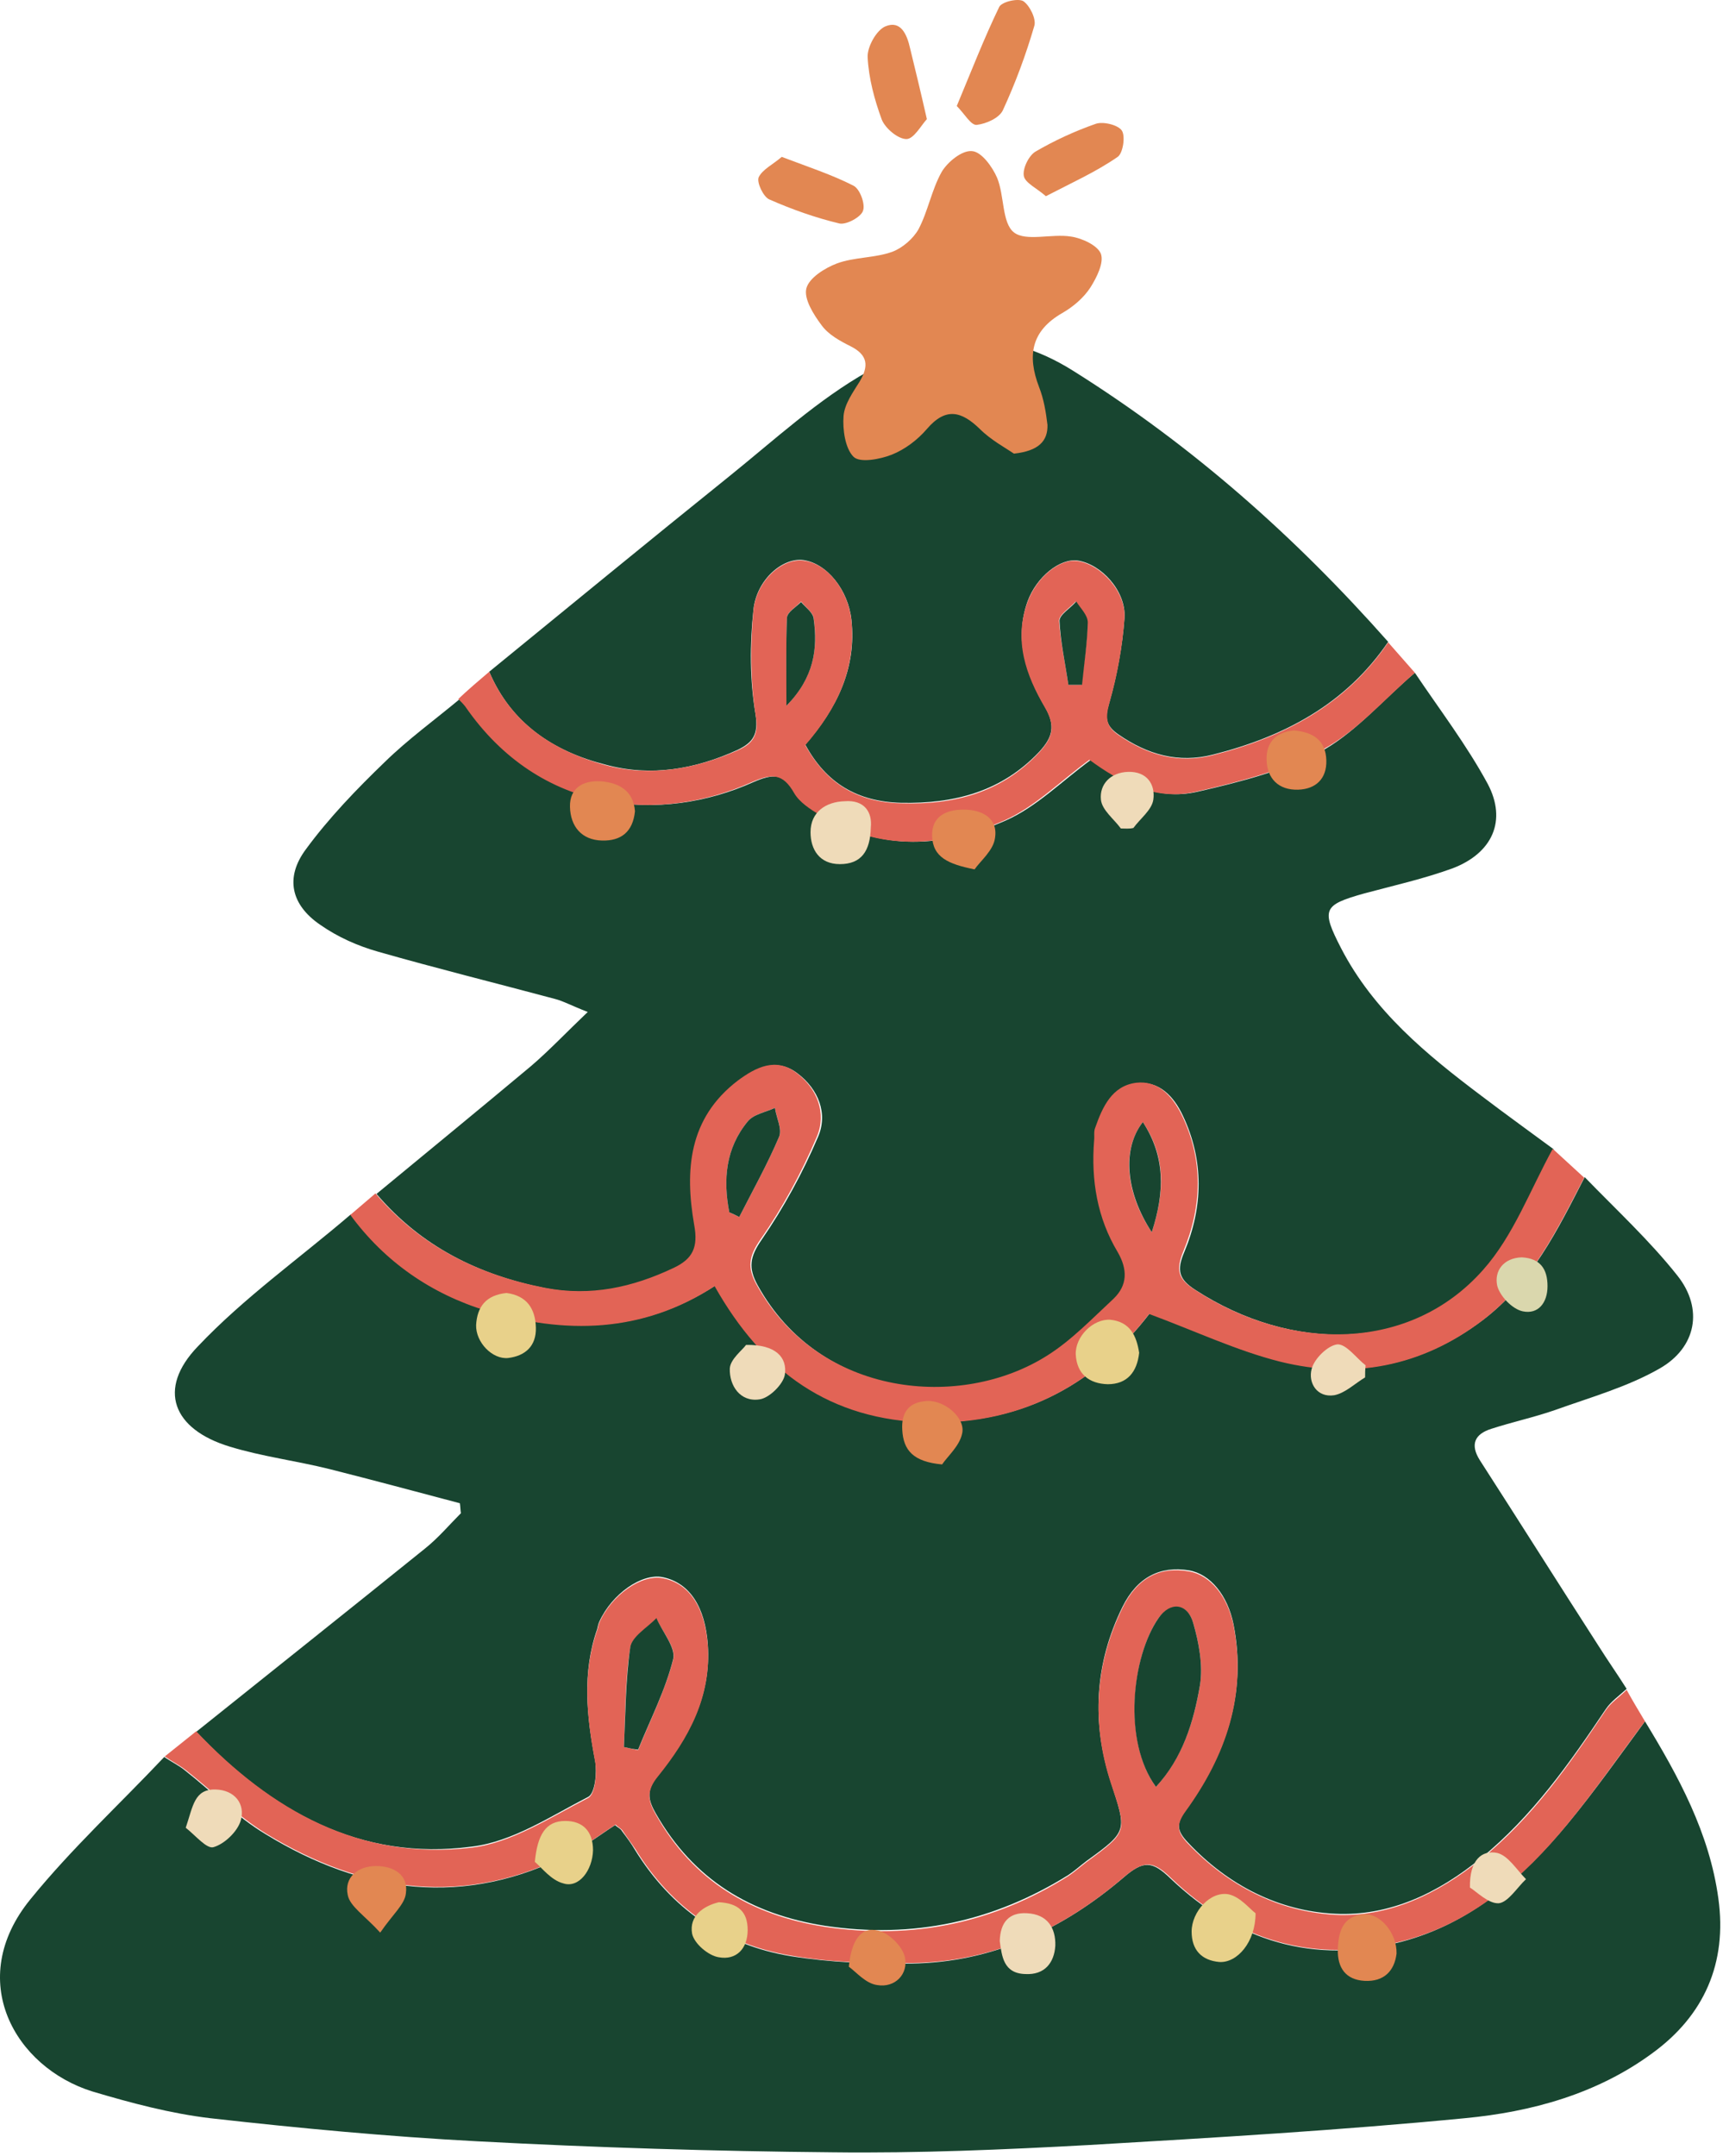 <?xml version="1.0" encoding="UTF-8"?> <svg xmlns="http://www.w3.org/2000/svg" width="179" height="224" viewBox="0 0 179 224" fill="none"><path d="M20.384 179.903C28.334 173.531 36.284 167.213 44.18 160.841C45.541 159.751 46.685 158.39 47.883 157.192C47.828 156.865 47.828 156.484 47.774 156.157C43.254 154.959 38.789 153.761 34.269 152.617C30.784 151.746 27.245 151.31 23.869 150.275C17.933 148.478 16.3 144.284 20.547 139.873C25.339 134.808 31.111 130.723 36.448 126.148C40.041 131.05 44.888 134.426 50.606 136.115C58.719 138.566 66.724 138.457 74.293 133.555C79.248 142.432 86.219 147.497 96.51 147.715C106.584 147.933 114.044 143.467 119.435 136.442C124.282 138.239 128.529 140.308 133.049 141.398C140.564 143.249 147.643 141.942 154.014 137.149C159.132 133.283 161.801 127.782 164.632 122.281C167.899 125.658 171.384 128.871 174.271 132.52C176.993 135.951 176.231 139.982 172.419 142.16C169.097 144.066 165.231 145.156 161.583 146.463C159.405 147.225 157.118 147.715 154.939 148.423C153.197 148.968 152.707 150.057 153.741 151.691C157.88 158.118 161.964 164.599 166.102 171.025C167.028 172.496 168.063 173.966 168.989 175.437C168.226 176.145 167.355 176.744 166.81 177.561C163.053 183.17 159.187 188.671 153.85 193.028C149.385 196.677 144.321 199.074 138.712 198.801C132.886 198.529 127.604 195.86 123.411 191.394C122.267 190.196 122.158 189.434 123.193 188.018C127.331 182.299 129.564 175.927 128.148 168.738C127.549 165.742 125.752 163.509 123.519 163.128C120.525 162.638 118.129 163.836 116.604 166.941C113.718 172.823 113.391 178.922 115.406 185.131C117.039 190.196 117.203 190.196 112.901 193.3C112.248 193.791 111.649 194.335 110.995 194.771C103.208 199.618 94.877 201.415 85.728 200.054C77.996 198.856 72.061 195.261 68.14 188.399C67.323 186.983 67.105 185.948 68.358 184.423C71.516 180.502 73.912 176.199 73.531 170.807C73.258 167.049 71.734 164.435 68.848 163.836C66.669 163.4 63.566 165.579 62.259 168.465C62.15 168.683 62.095 169.01 62.041 169.228C60.462 173.748 60.952 178.323 61.823 182.898C62.041 184.096 61.823 186.275 61.115 186.656C57.194 188.671 53.219 191.34 48.972 191.83C37.428 193.355 28.171 188.126 20.384 179.903Z" fill="#184530"></path><path d="M146.989 69.887C149.549 73.699 152.38 77.403 154.559 81.433C156.573 85.245 155.049 88.622 150.91 90.201C147.915 91.291 144.757 91.999 141.707 92.816C137.46 94.014 137.242 94.449 139.312 98.48C142.688 105.015 148.188 109.536 153.905 113.838C156.41 115.744 158.915 117.542 161.42 119.393C159.024 123.641 157.281 128.38 154.177 131.974C146.608 140.525 134.138 140.47 124.173 133.989C122.485 132.9 122.213 131.974 123.03 130.068C124.99 125.384 125.099 120.537 122.866 115.853C121.941 113.893 120.416 112.259 118.129 112.531C115.624 112.803 114.644 115.036 113.882 117.215C113.718 117.596 113.773 118.086 113.773 118.522C113.5 122.607 114.154 126.528 116.223 130.122C117.312 131.92 117.312 133.554 115.787 134.97C113.609 137.039 111.486 139.272 108.926 140.852C99.941 146.625 85.184 145.263 78.704 133.499C77.724 131.702 77.888 130.558 79.14 128.761C81.427 125.439 83.387 121.844 84.966 118.141C86.055 115.69 85.021 113.13 82.843 111.496C80.719 109.862 78.65 110.897 76.744 112.313C71.625 116.18 71.244 121.626 72.224 127.29C72.606 129.632 72.061 130.83 70.1 131.756C65.853 133.771 61.442 134.752 56.705 133.826C49.735 132.464 43.745 129.469 39.116 124.023C44.453 119.611 49.844 115.2 55.18 110.734C57.086 109.1 58.829 107.248 61.061 105.124C59.373 104.471 58.502 103.98 57.631 103.763C51.532 102.129 45.379 100.604 39.28 98.861C37.156 98.262 35.087 97.336 33.29 96.083C30.24 94.014 29.587 91.182 31.765 88.241C34.161 84.973 37.047 81.977 39.987 79.145C42.383 76.803 45.161 74.788 47.774 72.61C47.992 72.882 48.264 73.1 48.482 73.372C56.324 84.755 68.848 85.463 78.214 81.269C80.338 80.344 81.481 80.289 82.679 82.413C83.224 83.339 84.313 84.047 85.293 84.646C91.555 88.513 98.144 88.023 104.461 85.245C107.674 83.829 110.288 81.16 113.337 78.928C116.386 81.16 120.144 83.23 124.391 82.25C128.911 81.215 133.594 80.017 137.623 77.838C141 75.878 143.831 72.555 146.989 69.887Z" fill="#184530"></path><path d="M170.895 178.812C174.38 184.531 177.593 190.413 178.519 197.221C179.444 203.92 177.048 209.366 171.657 213.287C165.885 217.535 159.078 219.387 152.163 220.041C139.203 221.293 126.243 222.056 113.228 222.818C104.298 223.309 95.367 223.69 86.491 223.581C74.185 223.472 61.878 223.091 49.572 222.437C40.314 221.947 31.057 221.076 21.855 220.041C17.716 219.551 13.632 218.461 9.602 217.263C1.543 214.758 -3.684 205.663 3.177 197.275C7.424 192.047 12.434 187.418 17.063 182.516C17.77 183.006 18.587 183.387 19.241 183.932C22.018 186.111 24.577 188.725 27.572 190.522C37.701 196.731 48.319 198.201 59.264 192.537C60.898 191.72 62.368 190.576 63.893 189.596C64.22 189.868 64.492 189.977 64.601 190.195C65.091 190.849 65.581 191.502 65.962 192.156C69.72 198.256 75.165 202.068 82.189 203.212C86.273 203.865 90.521 204.029 94.659 203.974C103.1 203.865 110.397 200.434 116.713 195.042C118.783 193.245 119.708 193.3 121.614 195.151C128.421 201.632 136.535 204.138 145.683 201.687C152.816 199.781 158.207 195.042 162.836 189.487C165.722 186.002 168.281 182.353 170.895 178.812Z" fill="#184530"></path><path d="M50.826 69.779C59.103 63.026 67.38 56.218 75.712 49.519C80.449 45.707 84.969 41.513 90.196 38.572C97.003 34.814 103.864 33.725 111.488 38.518C123.903 46.306 134.576 55.782 144.215 66.675C139.804 73.156 133.378 76.533 126.027 78.384C122.433 79.31 119.22 78.384 116.225 76.315C114.864 75.389 114.755 74.572 115.245 72.993C116.062 70.106 116.607 67.111 116.824 64.17C116.988 61.392 114.428 58.614 111.978 58.233C110.127 57.961 107.676 59.922 106.75 62.481C105.335 66.457 106.641 70.106 108.547 73.428C109.691 75.389 109.364 76.587 107.948 78.112C104.028 82.251 99.127 83.504 93.627 83.395C89.107 83.286 85.84 81.38 83.662 77.35C86.929 73.592 88.998 69.453 88.454 64.388C88.127 61.283 85.894 58.505 83.444 58.179C81.32 57.906 78.598 60.194 78.271 63.353C77.89 66.947 77.89 70.651 78.489 74.191C78.816 76.315 78.216 77.132 76.637 77.894C72.227 79.909 67.598 80.726 62.86 79.419C57.524 78.058 53.113 75.171 50.826 69.779Z" fill="#184530"></path><path d="M64.819 181.481C65.309 181.59 65.799 181.699 66.289 181.808C67.542 178.704 69.121 175.599 69.938 172.386C70.264 171.188 68.849 169.554 68.195 168.138C67.215 169.173 65.636 170.044 65.472 171.188C64.928 174.51 64.982 177.996 64.819 181.481ZM120.09 185.62C122.867 182.57 124.01 178.867 124.664 175.055C124.99 172.985 124.555 170.643 123.956 168.574C123.357 166.558 121.614 166.395 120.362 168.083C117.585 172.059 116.659 180.936 120.09 185.62ZM170.895 178.812C168.227 182.353 165.722 186.002 162.89 189.433C158.316 195.042 152.871 199.781 145.737 201.632C136.589 204.083 128.421 201.578 121.669 195.097C119.763 193.245 118.837 193.245 116.768 194.988C110.506 200.38 103.209 203.811 94.714 203.92C90.576 203.974 86.328 203.865 82.244 203.157C75.22 202.014 69.774 198.201 66.017 192.101C65.581 191.448 65.091 190.794 64.656 190.141C64.492 189.923 64.22 189.814 63.948 189.542C62.423 190.522 60.953 191.666 59.319 192.483C48.374 198.147 37.81 196.676 27.627 190.468C24.632 188.616 22.073 186.056 19.295 183.877C18.587 183.333 17.825 182.952 17.117 182.462C18.206 181.59 19.295 180.719 20.384 179.847C28.171 188.071 37.428 193.3 48.973 191.938C53.166 191.448 57.195 188.779 61.116 186.764C61.824 186.383 62.042 184.204 61.824 183.006C60.953 178.377 60.462 173.856 62.042 169.336C62.151 169.064 62.151 168.791 62.26 168.574C63.512 165.687 66.67 163.509 68.848 163.944C71.734 164.489 73.259 167.157 73.531 170.915C73.913 176.307 71.517 180.61 68.358 184.531C67.106 186.056 67.324 187.091 68.141 188.507C72.007 195.369 77.997 198.964 85.729 200.162C94.823 201.523 103.209 199.781 110.996 194.879C111.649 194.443 112.248 193.899 112.902 193.408C117.204 190.25 117.095 190.304 115.407 185.239C113.392 179.085 113.719 172.931 116.605 167.049C118.129 163.89 120.525 162.692 123.52 163.236C125.753 163.617 127.55 165.85 128.149 168.846C129.565 176.089 127.332 182.407 123.193 188.126C122.159 189.542 122.268 190.304 123.411 191.502C127.604 195.914 132.832 198.582 138.713 198.909C144.267 199.182 149.331 196.785 153.851 193.136C159.242 188.779 163.054 183.278 166.811 177.669C167.356 176.852 168.281 176.253 168.989 175.545C169.588 176.634 170.242 177.723 170.895 178.812Z" fill="#E26456"></path><path d="M119.656 128C121.017 123.806 121.126 120.157 118.73 116.563C116.552 119.34 116.878 123.861 119.656 128ZM75.766 125.93C76.093 126.094 76.474 126.257 76.8 126.42C78.216 123.643 79.741 120.92 80.939 118.088C81.266 117.271 80.667 116.072 80.503 115.092C79.523 115.528 78.271 115.746 77.672 116.508C75.385 119.286 75.112 122.554 75.766 125.93ZM39.009 123.97C43.638 129.416 49.628 132.411 56.598 133.773C61.39 134.699 65.746 133.718 69.994 131.703C71.954 130.777 72.553 129.579 72.117 127.237C71.137 121.573 71.518 116.181 76.637 112.26C78.543 110.844 80.612 109.809 82.736 111.443C84.914 113.077 85.894 115.637 84.859 118.088C83.28 121.791 81.32 125.44 79.033 128.708C77.781 130.505 77.617 131.649 78.597 133.446C85.077 145.156 99.834 146.517 108.819 140.799C111.324 139.219 113.448 136.986 115.68 134.917C117.151 133.501 117.151 131.867 116.116 130.069C113.992 126.529 113.339 122.608 113.666 118.469C113.72 118.033 113.611 117.543 113.774 117.162C114.537 114.983 115.517 112.805 118.022 112.478C120.309 112.206 121.779 113.839 122.759 115.8C125.046 120.484 124.883 125.331 122.923 130.015C122.16 131.921 122.378 132.847 124.066 133.936C134.031 140.472 146.501 140.472 154.07 131.921C157.229 128.381 158.971 123.588 161.313 119.34C162.402 120.321 163.491 121.355 164.58 122.336C161.748 127.782 159.08 133.337 153.962 137.204C147.645 141.997 140.511 143.304 132.997 141.452C128.477 140.308 124.23 138.293 119.383 136.496C113.992 143.522 106.478 147.988 96.458 147.77C86.221 147.552 79.251 142.487 74.241 133.609C66.726 138.511 58.667 138.62 50.553 136.169C44.836 134.426 39.989 131.104 36.395 126.203C37.267 125.44 38.138 124.732 39.009 123.97Z" fill="#E26456"></path><path d="M110.999 71.141C111.434 71.141 111.924 71.141 112.36 71.141C112.578 68.962 112.959 66.838 112.959 64.659C112.959 63.952 112.197 63.243 111.761 62.481C111.162 63.135 110.019 63.843 110.019 64.496C110.182 66.729 110.672 68.962 110.999 71.141ZM81.703 73.319C84.588 70.324 84.97 67.383 84.534 64.224C84.48 63.625 83.663 63.08 83.227 62.481C82.737 63.026 81.811 63.57 81.757 64.115C81.648 67.001 81.703 69.888 81.703 73.319ZM50.827 69.779C53.114 75.171 57.525 78.003 62.861 79.473C67.544 80.726 72.173 79.909 76.638 77.948C78.217 77.24 78.871 76.369 78.49 74.245C77.945 70.705 77.945 67.001 78.272 63.407C78.599 60.248 81.321 57.961 83.445 58.233C85.95 58.505 88.128 61.337 88.455 64.442C88.945 69.507 86.93 73.646 83.663 77.404C85.841 81.379 89.054 83.34 93.628 83.449C99.128 83.612 104.029 82.36 107.949 78.166C109.365 76.641 109.692 75.443 108.548 73.483C106.588 70.16 105.281 66.511 106.751 62.535C107.677 59.976 110.127 57.961 111.979 58.287C114.429 58.669 116.989 61.501 116.825 64.224C116.607 67.219 116.063 70.215 115.246 73.047C114.811 74.626 114.919 75.498 116.226 76.369C119.221 78.439 122.434 79.365 126.028 78.439C133.379 76.587 139.805 73.21 144.216 66.729C145.141 67.764 146.067 68.853 146.993 69.888C143.834 72.611 141.003 75.933 137.463 77.84C133.434 80.018 128.751 81.216 124.231 82.251C119.984 83.231 116.281 81.216 113.177 78.929C110.127 81.162 107.514 83.83 104.301 85.246C97.984 88.024 91.395 88.514 85.133 84.647C84.153 84.048 83.064 83.34 82.519 82.414C81.321 80.29 80.178 80.345 78.054 81.271C68.688 85.464 56.164 84.756 48.322 73.374C48.104 73.101 47.832 72.829 47.614 72.611C48.649 71.631 49.738 70.705 50.827 69.779Z" fill="#E26456"></path><path d="M120.089 185.621C116.604 180.882 117.584 172.059 120.361 168.084C121.559 166.341 123.356 166.504 123.955 168.574C124.554 170.644 124.99 172.985 124.663 175.055C124.009 178.867 122.866 182.625 120.089 185.621Z" fill="#184530"></path><path d="M64.82 181.482C64.984 178.051 64.984 174.565 65.474 171.134C65.637 169.99 67.271 169.064 68.196 168.084C68.795 169.5 70.211 171.134 69.939 172.332C69.122 175.6 67.543 178.65 66.29 181.754C65.8 181.7 65.31 181.591 64.82 181.482Z" fill="#184530"></path><path d="M75.765 125.93C75.111 122.553 75.384 119.285 77.671 116.508C78.27 115.745 79.577 115.527 80.502 115.092C80.666 116.127 81.265 117.27 80.938 118.087C79.74 120.919 78.215 123.642 76.799 126.42C76.473 126.257 76.146 126.093 75.765 125.93Z" fill="#184530"></path><path d="M119.655 128C116.932 123.86 116.551 119.34 118.729 116.562C121.07 120.157 121.016 123.806 119.655 128Z" fill="#184530"></path><path d="M81.699 73.319C81.699 69.833 81.645 67.001 81.754 64.169C81.808 63.57 82.679 63.08 83.224 62.535C83.659 63.08 84.476 63.624 84.531 64.278C84.966 67.382 84.585 70.378 81.699 73.319Z" fill="#184530"></path><path d="M110.994 71.14C110.667 68.907 110.177 66.728 110.068 64.496C110.068 63.842 111.212 63.188 111.811 62.48C112.246 63.188 113.009 63.897 113.009 64.659C112.954 66.838 112.628 68.962 112.41 71.14C111.92 71.14 111.484 71.14 110.994 71.14Z" fill="#184530"></path><path d="M105.334 47.123C104.462 46.524 102.938 45.707 101.794 44.563C99.888 42.712 98.255 42.276 96.294 44.563C95.314 45.707 94.007 46.687 92.646 47.232C91.394 47.722 89.324 48.103 88.671 47.45C87.8 46.578 87.527 44.618 87.636 43.202C87.745 41.949 88.616 40.751 89.324 39.607C90.25 38.028 90.195 36.884 88.344 35.958C87.255 35.414 86.057 34.76 85.349 33.78C84.532 32.691 83.498 31.057 83.77 29.967C84.042 28.878 85.676 27.843 86.983 27.353C88.78 26.7 90.903 26.808 92.7 26.155C93.735 25.774 94.879 24.793 95.423 23.813C96.403 21.961 96.784 19.728 97.819 17.877C98.418 16.842 99.943 15.589 100.977 15.698C101.958 15.752 103.101 17.332 103.591 18.476C104.354 20.327 104.081 23.159 105.334 24.14C106.586 25.12 109.254 24.249 111.269 24.576C112.413 24.739 114.046 25.501 114.373 26.373C114.7 27.299 113.937 28.823 113.284 29.858C112.576 30.948 111.487 31.873 110.344 32.527C107.131 34.379 106.695 36.938 107.948 40.206C108.438 41.459 108.655 42.766 108.819 44.128C108.873 45.816 107.893 46.851 105.334 47.123Z" fill="#E28752"></path><path d="M99.397 11.013C100.921 7.364 102.228 3.988 103.807 0.72C104.08 0.175 105.768 -0.206 106.312 0.121C106.966 0.557 107.674 1.973 107.456 2.681C106.584 5.676 105.495 8.617 104.188 11.449C103.807 12.266 102.446 12.865 101.466 12.974C100.867 13.028 100.213 11.83 99.397 11.013Z" fill="#E28752"></path><path d="M96.291 12.376C95.692 13.029 94.93 14.445 94.168 14.445C93.296 14.445 91.989 13.356 91.608 12.43C90.846 10.361 90.247 8.128 90.138 5.949C90.084 4.86 91.064 3.117 91.989 2.736C93.569 2.082 94.222 3.553 94.549 5.023C95.093 7.256 95.638 9.489 96.291 12.376Z" fill="#E28752"></path><path d="M81.212 16.297C83.934 17.332 86.439 18.149 88.672 19.292C89.325 19.619 89.924 21.198 89.652 21.907C89.434 22.56 87.91 23.377 87.202 23.214C84.697 22.614 82.246 21.743 79.905 20.708C79.306 20.436 78.598 18.965 78.816 18.421C79.197 17.604 80.341 17.059 81.212 16.297Z" fill="#E28752"></path><path d="M108.656 20.381C107.73 19.564 106.532 19.019 106.369 18.311C106.206 17.549 106.859 16.187 107.567 15.752C109.527 14.608 111.651 13.627 113.829 12.865C114.592 12.593 116.171 12.974 116.552 13.573C116.933 14.172 116.661 15.915 116.116 16.296C113.829 17.875 111.379 18.965 108.656 20.381Z" fill="#E28752"></path><path d="M130.439 198.747C130.439 201.742 128.533 203.921 126.682 203.812C124.831 203.648 123.796 202.559 123.796 200.653C123.796 198.583 125.756 196.405 127.662 196.786C128.86 197.058 129.84 198.311 130.439 198.747Z" fill="#E8D18A"></path><path d="M145.085 202.94C144.867 204.738 143.778 205.881 141.763 205.772C139.803 205.663 138.931 204.411 138.986 202.505C139.04 200.707 139.476 199.019 141.708 198.856C143.397 198.747 145.139 200.816 145.085 202.94Z" fill="#E28752"></path><path d="M65.967 84.265C65.749 86.443 64.496 87.369 62.536 87.315C60.412 87.26 59.269 85.844 59.214 83.829C59.16 81.814 60.63 81.052 62.427 81.16C64.388 81.324 65.803 82.195 65.967 84.265Z" fill="#E28752"></path><path d="M118.346 140.526C118.128 142.541 117.094 143.793 115.079 143.793C113.173 143.739 111.866 142.758 111.757 140.689C111.703 138.837 113.554 136.986 115.351 137.094C117.42 137.312 118.074 138.783 118.346 140.526Z" fill="#E8D18A"></path><path d="M90.467 85.954C90.413 88.405 89.487 89.766 87.254 89.766C85.131 89.766 84.205 88.241 84.205 86.444C84.205 84.32 85.839 83.285 87.745 83.231C89.814 83.067 90.631 84.374 90.467 85.954Z" fill="#EFDBB9"></path><path d="M97.874 152.126C94.879 151.853 93.844 150.655 93.735 148.531C93.626 146.679 94.443 145.645 96.294 145.536C98.146 145.427 100.379 147.333 99.943 148.967C99.671 150.22 98.418 151.309 97.874 152.126Z" fill="#E28752"></path><path d="M101.247 90.31C98.524 89.766 96.891 89.058 96.836 86.825C96.782 84.755 98.361 84.102 100.104 84.102C102.009 84.102 103.698 84.973 103.371 87.043C103.207 88.35 101.846 89.439 101.247 90.31Z" fill="#E28752"></path><path d="M52.621 134.316C54.691 134.589 55.616 135.896 55.671 137.911C55.725 139.817 54.582 140.852 52.785 141.07C51.151 141.233 49.409 139.436 49.463 137.639C49.572 135.732 50.498 134.534 52.621 134.316Z" fill="#E8D18A"></path><path d="M55.563 193.408C55.836 190.576 56.707 189.16 58.722 189.16C60.573 189.16 61.608 190.249 61.608 192.21C61.553 194.28 60.138 196.186 58.504 195.641C57.252 195.315 56.271 194.007 55.563 193.408Z" fill="#E8D18A"></path><path d="M134.415 75.879C136.484 76.042 137.736 76.968 137.791 78.983C137.845 80.89 136.702 81.979 134.85 82.033C132.835 82.088 131.637 80.889 131.583 78.929C131.529 77.077 132.618 76.042 134.415 75.879Z" fill="#E28752"></path><path d="M39.5 200.76C37.866 198.963 36.342 198.037 36.124 196.839C35.743 195.042 37.158 193.844 39.064 193.844C40.861 193.844 42.44 194.715 42.168 196.676C42.059 197.819 40.807 198.854 39.5 200.76Z" fill="#E28752"></path><path d="M103.863 201.633C103.918 199.672 104.843 198.637 106.695 198.746C108.819 198.855 109.69 200.271 109.635 202.123C109.527 203.866 108.546 205.173 106.532 205.064C104.245 205.009 104.081 203.212 103.863 201.633Z" fill="#EFDBB9"></path><path d="M88.182 204.3C88.454 201.632 89.38 200.107 91.231 200.543C92.375 200.815 93.79 202.231 94.008 203.32C94.389 205.063 92.974 206.533 91.122 206.207C89.924 206.043 88.944 204.845 88.182 204.3Z" fill="#E28752"></path><path d="M74.678 197.602C76.748 197.71 77.673 198.636 77.673 200.488C77.673 202.449 76.475 203.647 74.678 203.32C73.589 203.157 72.119 201.904 71.901 200.869C71.574 199.018 73.099 197.983 74.678 197.602Z" fill="#E8D18A"></path><path d="M77.505 139.709C80.609 139.654 81.807 141.016 81.535 142.813C81.372 143.793 79.901 145.264 78.867 145.373C76.906 145.645 75.763 143.957 75.817 142.159C75.872 141.179 77.124 140.253 77.505 139.709Z" fill="#EFDBB9"></path><path d="M19.296 189.868C20.058 187.635 20.167 185.837 22.4 185.892C24.36 185.946 25.504 187.362 25.014 189.105C24.687 190.249 23.326 191.556 22.182 191.883C21.474 192.101 20.276 190.63 19.296 189.868Z" fill="#EFDBB9"></path><path d="M152.709 196.078C152.654 193.192 153.961 192.157 155.54 192.484C156.684 192.756 157.555 194.227 158.535 195.207C157.61 196.078 156.684 197.603 155.704 197.712C154.615 197.767 153.417 196.514 152.709 196.078Z" fill="#EFDBB9"></path><path d="M116.442 86.063C115.734 85.083 114.482 84.157 114.373 83.068C114.21 81.488 115.353 80.236 117.204 80.181C119.165 80.127 120.036 81.488 119.818 83.068C119.655 84.157 118.457 85.028 117.749 86.009C117.313 86.118 116.878 86.063 116.442 86.063Z" fill="#EFDBB9"></path><path d="M158.101 130.613C160.007 130.722 160.769 131.811 160.769 133.609C160.769 135.352 159.789 136.55 158.21 136.223C157.121 136.005 155.814 134.644 155.542 133.554C155.215 132.029 156.195 130.668 158.101 130.613Z" fill="#DAD7AD"></path><path d="M141.819 143.085C140.73 143.739 139.75 144.719 138.606 144.937C136.809 145.209 135.883 143.63 136.264 142.214C136.537 141.124 137.953 139.763 138.933 139.654C139.859 139.599 140.893 141.07 141.873 141.832C141.819 142.268 141.819 142.704 141.819 143.085Z" fill="#EFDBB9"></path></svg> 